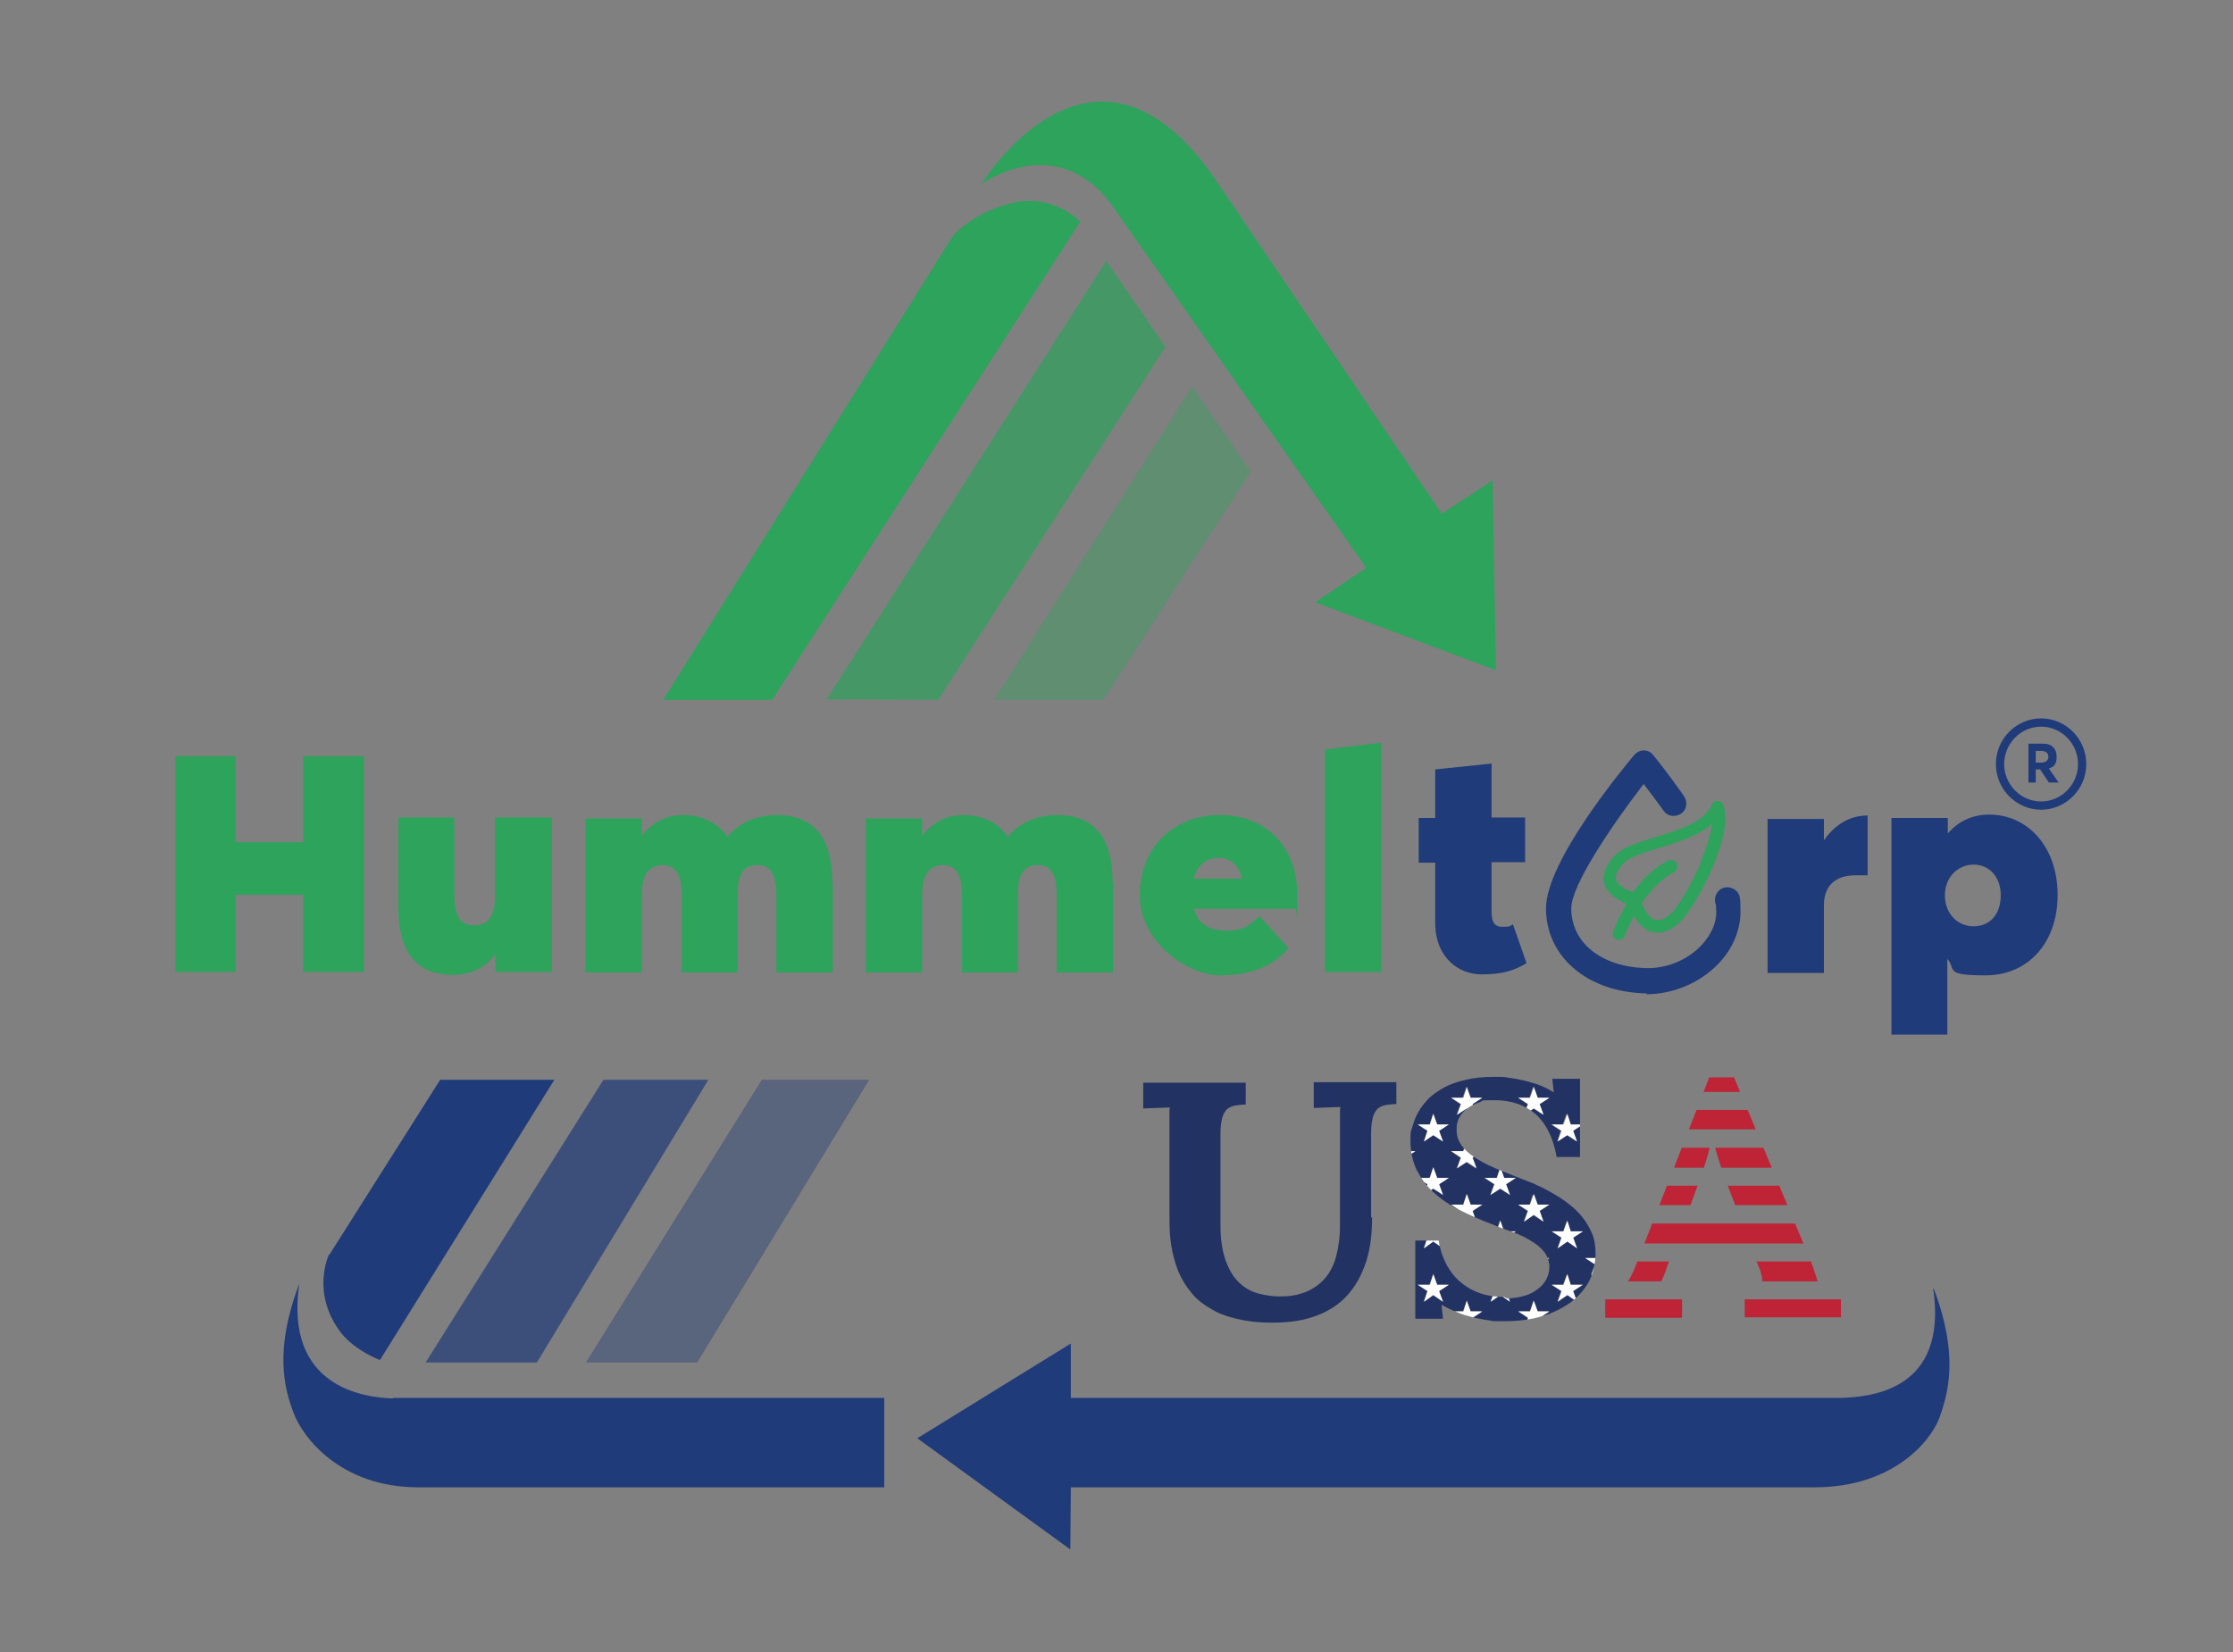 <?xml version="1.0" encoding="UTF-8"?>
<svg data-bbox="36.1 20.927 393.3 298.073" viewBox="0 0 459.6 340.1" xmlns="http://www.w3.org/2000/svg" data-type="color">
    <rect x="0" y="0" width="459.6" height="340.1" fill="#808080" stroke="none"/>
    <g>
        <defs>
            <clipPath id="e4a8fa6c-ca1d-4c9c-af7d-aef62d0038e5">
                <path d="m360.5 256.8-16 .3-1.2 3.2c-.1.3-.3.7-.4 1.2l-.6 1.5c-.2.5-.5 1-.7 1.6-.2.5-.4 1-.6 1.4l5.2-.2v5.5h-15.8v-4.7c1 0 1.9-.2 2.6-.7.7-.4 1.3-1 1.8-1.7s1-1.6 1.4-2.5c.4-1 .8-1.9 1.2-3l14.4-36.9h5.1l15.7 37.6c.1.3.3.8.5 1.3l.6 1.8c.2.6.4 1.3.6 1.9s.3 1.2.4 1.7l4.2-.2v5.3h-19.8v-4.5c1.3 0 2.2-.2 2.8-.7.5-.5.8-1.1.8-2s0-1-.2-1.6q-.15-.9-.6-1.8l-1.5-3.8Zm-14.1-4.9h12.2l-3.3-8.6c-.6-1.7-1.2-3.3-1.7-5-.5-1.6-.9-3.1-1.1-4.4-.2.8-.5 2-.9 3.5s-1 3.4-1.8 5.6l-3.3 9Z"/>
            </clipPath>
            <clipPath id="88e98df5-950a-4e10-b803-219c0ed1be90">
                <path d="M310.1 267.3c1.3 0 2.5-.2 3.6-.5s2-.8 2.8-1.4q1.2-.9 1.8-2.1c.4-.8.6-1.6.6-2.5s-.4-2.3-1.1-3.1c-.7-.9-1.6-1.6-2.8-2.3-1.1-.7-2.4-1.3-3.8-1.8s-2.8-1-4.2-1.6c-2.4-.9-4.6-1.9-6.6-2.9s-3.8-2.2-5.3-3.6c-1.5-1.3-2.6-2.9-3.5-4.6-.8-1.7-1.3-3.7-1.3-6s.1-1.9.4-2.9.6-2 1.2-3c.5-1 1.3-1.9 2.1-2.8.9-.9 2-1.6 3.2-2.3 1.3-.7 2.8-1.2 4.5-1.6s3.6-.6 5.8-.6 2 0 3.1.2c1.1.1 2.2.4 3.3.6 1.1.3 2.2.6 3.2 1s1.9.9 2.7 1.4l-.3-2.8h5.7v16.1h-4.8c-.7-3.9-2.1-6.8-4.3-8.8-2.2-1.9-5-2.9-8.5-2.9s-2.1.1-3 .4-1.8.7-2.5 1.2-1.3 1.2-1.7 1.9q-.6 1.05-.6 2.4c0 1.35.2 2 .7 2.9s1.2 1.6 2.2 2.4c1 .7 2.2 1.5 3.7 2.2s3.2 1.4 5.3 2.2c1.2.5 2.5 1 3.8 1.5 1.3.6 2.6 1.2 3.8 1.9s2.4 1.4 3.5 2.3c1.1.8 2.1 1.8 2.9 2.8s1.5 2.2 2 3.4.7 2.6.7 4.1-.4 3.9-1.3 5.6-2.2 3.2-3.8 4.4c-1.7 1.2-3.6 2.2-6 2.9-2.3.7-4.9 1-7.8 1s-2 0-3.1-.2c-1.1-.1-2.2-.4-3.3-.6-1.1-.3-2.2-.6-3.3-1.1-1.1-.4-2.1-.9-3.1-1.5l.3 2.9h-5.7v-16.1h4.8c.3 1.9.9 3.6 1.7 5.1.8 1.4 1.8 2.7 3 3.6 1.2 1 2.5 1.7 4 2.2s3.1.7 4.8.7Z"/>
            </clipPath>
        </defs>
        <path d="M36.1 155.7h12.4v17.7h13.9v-17.7h12.5v44.4H62.4v-15.9H48.5v15.9H36.1z" fill="#2da35c" data-color="1"/>
        <path d="M113.6 168.4v31.7H102v-3.4h-.2c-2.2 2.7-5.2 4-8.6 4-6.5 0-11.2-3.5-11.2-13.8v-18.6h11.5v15.8c0 4.5 1.2 6.4 4.1 6.4s4.3-1.9 4.3-6.3v-15.9h11.6Z" fill="#2da35c" data-color="1"/>
        <path d="M171.4 181.6v18.6h-11.6v-15.9c0-3.4-.7-6.2-3.8-6.2s-4.2 1.9-4.2 6.2v15.9h-11.5v-15.9c0-3.4-.8-6.2-3.8-6.2s-4.4 1.9-4.4 6.2v15.9h-11.6v-31.7h11.6v3.6c2.2-2.9 5.2-4.3 8.5-4.3s7.1 1.3 9.1 4.5c2.5-3 6-4.5 10.3-4.5 6.5 0 11.3 3.6 11.3 13.8Z" fill="#2da35c" data-color="1"/>
        <path d="M229.1 181.6v18.6h-11.6v-15.9c0-3.4-.7-6.2-3.8-6.2s-4.2 1.9-4.2 6.2v15.9H198v-15.9c0-3.4-.8-6.2-3.8-6.2s-4.4 1.9-4.4 6.2v15.9h-11.6v-31.7h11.6v3.6c2.2-2.9 5.2-4.3 8.5-4.3s7.1 1.3 9.1 4.5c2.5-3 6-4.5 10.3-4.5 6.5 0 11.3 3.6 11.3 13.8Z" fill="#2da35c" data-color="1"/>
        <path d="M266.6 187.1h-20.8c.5 3 3.2 4.5 6.5 4.5s4.7-.8 6.9-3l6 6.6c-2.7 3.3-7.3 5.6-14 5.6s-16.6-6.7-16.6-16.5 6.9-16.5 16.5-16.5 15.9 6.7 15.9 16.3-.1 2.3-.3 3.1Zm-20.8-6.2h9.8c-.5-2.7-2.3-4.3-4.8-4.3s-4.5 1.6-5.1 4.3Z" fill="#2da35c" data-color="1"/>
        <path d="m272.7 154.3 11.6-1.4v47.2h-11.6z" fill="#2da35c" data-color="1"/>
        <path d="M295.4 190.2v-12.6H292v-9.2h3.4v-10l11.6-1.2v11.1h6.9v9.2H307v10.1c0 1.5.2 3.2 2.1 3.2s1.5-.1 2.3-.5l2.8 8c-2.4 1.4-4.7 2.3-9.3 2.3s-9.5-3.4-9.5-10.6Z" fill="#203b79" data-color="2"/>
        <path d="M384.4 167.8v12.4h-2.5c-4.5 0-6.5 2.5-6.5 6.2v13.9h-11.6v-31.7h11.6v4.4c2.3-3.3 5.4-5.1 8.9-5.1Z" fill="#203b79" data-color="2"/>
        <path d="M423.5 184.3c0 9.8-6.1 16.5-14.8 16.5s-6-1.2-7.9-3.4V213h-11.5v-44.6h11.6v3.2c2.2-2.6 5.2-3.9 8.5-3.9 8 0 14.1 6.7 14.1 16.5Zm-11.7 0c0-3.8-2.4-6.3-5.6-6.3s-5.9 2.6-5.9 6.3 2.5 6.4 5.9 6.4 5.6-2.5 5.6-6.4" fill="#203b79" data-color="2"/>
        <path d="M354.7 165.7c-.2-.5-.7-.8-1.2-.8s-1 .3-1.2.8c-1.5 3.6-6.8 5.2-11.5 6.6-3.5 1.1-6.5 2-8.2 3.6-2 2.1-2.9 4-2.4 5.9.4 1.8 2 3.2 4.6 4.3-1.8 3-2.7 5.5-2.8 5.7-.2.7.1 1.4.8 1.7h.4c.5 0 1-.3 1.2-.9 0 0 .7-1.8 1.9-4q1.65 2.85 3.9 3.3c.3 0 .7.1 1 .1 1.3 0 2.9-.5 4.8-2.4 3.2-3.3 11.2-18.1 8.6-24Zm-4.6 11.9c-2.1 4.8-4.6 8.8-5.9 10.2-.9.9-2.2 1.9-3.4 1.6-1.1-.2-2.1-1.5-2.9-3.5 1.7-2.4 3.9-4.9 6.6-6.3.6-.3.9-1.1.6-1.8s-1.1-.9-1.8-.6c-3 1.5-5.4 4-7.2 6.5-2.1-.8-3.3-1.7-3.5-2.7-.2-.9.4-2.1 1.7-3.4 1.2-1.2 4.1-2.1 7.1-3 3.9-1.2 8.2-2.5 11-5-.3 2.1-1.1 4.8-2.4 7.9Z" fill="#2da35c" data-color="1"/>
        <path d="M339 204.5h-.8c-11.8-.5-20-7.7-20-17.5s16.2-29.2 18.1-31.5c.5-.6 1.2-1 2-1s1.5.3 2 1c.1.1 2.8 3.4 6.3 8.4.8 1.2.6 2.8-.6 3.6s-2.8.6-3.6-.6c-1.6-2.2-3-4.1-4.1-5.5-6.4 8.3-14.9 20.8-14.9 25.6 0 7 6 11.9 15 12.3 4.4.2 8.7-1.5 11.7-4.6 2.2-2.3 3.4-5.1 3.1-7.7v-.3c0-.2 0-.4-.2-1-.2-1.4.7-2.8 2.1-3s2.8.7 3 2.1c0 .4.1.7.1.8v1.1c.3 4.1-1.3 8.4-4.6 11.8-3.8 3.9-9.3 6.2-14.8 6.2Z" fill="#203b79" data-color="2"/>
        <path d="M80.8 287.9c-5.9-.2-22.3-2.3-19.2-23.6-5.2 13.6-3.1 21.5-1.2 26.5 1.8 5 9.6 15.4 25.7 15.4H182v-18.4H80.9Z" fill="#203b79" fill-rule="evenodd" data-color="2"/>
        <path fill="#203b79" opacity=".7" d="M87.6 280.5h22.9l35.3-58.2h-21.6z" data-color="2"/>
        <path d="M222.4 45.7s-5.4-5.8-13.7-4-12.6 6.9-12.6 6.9l-59.6 95.5h22.4l63.4-98.4Z" fill="#2da35c" data-color="1"/>
        <path fill="#203b79" opacity=".4" d="M120.6 280.5h22.9l35.4-58.2h-22.1z" data-color="2"/>
        <path d="m296.7 105.8 10.5-6.9.7 39.1-37.2-14 10.5-7.1-52.8-75.3C216.9 27 202 37.9 202 37.9s22.7-37.1 47.7-1.6l47 69.4Z" fill="#2da35c" fill-rule="evenodd" data-color="1"/>
        <path opacity=".7" fill="#2da35c" d="M227.7 53.7 170.1 144l23 .1 46.8-72.7z" data-color="1"/>
        <path opacity=".4" fill="#2da35c" d="m245.4 79.5-40.8 64.6h22.5l30.3-47z" data-color="1"/>
        <path d="M397.9 265.3c3.1 21.3-13.3 22.3-19.2 22.5H220.4v-11.2l-31.6 19.5 31.5 22.9c0-3.3.1-8.9.1-12.8h153.1c16 0 23.9-9.4 25.7-14.4s4-12.9-1.2-26.5Z" fill="#203b79" fill-rule="evenodd" data-color="2"/>
        <path d="M67.7 258.3s-3.8 7.9 2.5 16.1c2.9 3.7 8 5.6 8 5.6l35.9-57.7H90.6l-22.8 36Z" fill="#203b79" data-color="2"/>
        <path d="M282.4 250.7c0 4-.5 7.3-1.6 10.1-1 2.7-2.5 5-4.3 6.7s-4 2.9-6.5 3.7-5.2 1.1-8.2 1.1-5.2-.3-7.3-.8-4-1.2-5.5-2.2q-2.4-1.35-3.9-3.3c-1.1-1.3-1.9-2.7-2.6-4.3-.6-1.6-1.1-3.3-1.4-5.1s-.4-3.7-.4-5.7v-21.8c0-.4 0-.8.1-1.1l-5.5.2v-5.3h21.1v4.5c-.8 0-1.6.1-2.2.2s-1.2.4-1.6.7c-.4.4-.8 1-1 1.7-.2.8-.4 1.9-.4 3.3v18.9c0 3 .4 5.5 1.1 7.4s1.6 3.4 2.8 4.5c1.1 1.1 2.5 1.8 3.9 2.2q2.25.6 4.5.6c2.25 0 3.6-.3 5.2-.9q2.25-.9 3.9-2.7c1.1-1.2 1.9-2.8 2.4-4.6.5-1.9.8-4 .8-6.5V229c0-.4 0-.8.1-1.1l-5.5.2v-5.3h17v4.5c-.8 0-1.6.1-2.2.2s-1.2.4-1.6.7c-.4.4-.8 1-1 1.7-.2.8-.4 1.9-.4 3.3v17.3Z" fill="#223263" data-color="3"/>
        <g clip-path="url(#e4a8fa6c-ca1d-4c9c-af7d-aef62d0038e5)">
            <path fill="#be2336" d="M380.5 228.5v4h-50.6v-4z" data-color="4"/>
            <path fill="#be2336" d="M380.4 267.5v4h-50.5v-4z" data-color="4"/>
            <path fill="#be2336" d="M380.5 236.3v4.1h-50.6v-4.1z" data-color="4"/>
            <path fill="#be2336" d="M380.4 259.7v4.1h-50.5v-4.1z" data-color="4"/>
            <path fill="#be2336" d="M380.4 251.9v4.1h-50.5v-4.1z" data-color="4"/>
            <path fill="#be2336" d="M380.5 220.8v4h-50.6v-4z" data-color="4"/>
            <path fill="#be2336" d="M329.9 244.1v4h50.6v-4z" data-color="4"/>
        </g>
        <g clip-path="url(#88e98df5-950a-4e10-b803-219c0ed1be90)">
            <path d="M350.2 268.4v-46.9h-82.7v55h82.7v-8Zm-11.9-.4-2-1.3-2 1.3.7-2.2-2-1.3h2.4l.8-2.2.8 2.2h2.4l-2 1.3.8 2.2Zm-13.7 0-2-1.3-2 1.3.7-2.2-2-1.3h2.4l.8-2.2.7 2.2h2.4l-2 1.3.8 2.2Zm-13.8 0-2-1.3-2 1.3.8-2.2-2-1.3h2.4l.8-2.2.7 2.2h2.4l-2 1.3.8 2.2Zm-13.8 0-2-1.3-2 1.3.8-2.2-2-1.3h2.4l.8-2.2.8 2.2h2.4l-2 1.3zm-10.1-7.7-2-1.3h2.4l.8-2.2.8 2.2h2.4l-2 1.3.8 2.2-2-1.3-2 1.3zm-2-12.3h2.4l.8-2.2.8 2.2h2.4l-2 1.3.8 2.2-2-1.3-2 1.3.8-2.2zm0-11h2.4l.8-2.2.8 2.2h2.4l-2 1.4.8 2.2-2-1.3-2 1.3.8-2.2zm13.8 0h2.4l.8-2.2.7 2.2h2.4l-2 1.4.8 2.2-2-1.3-2 1.3.8-2.2-2-1.4Zm13.8 0h2.4l.7-2.2.8 2.2h2.4l-2 1.4.7 2.2-2-1.3-2 1.3.8-2.2-2-1.4Zm13.8 0h2.4l.8-2.2.8 2.2h2.4l-2 1.4.7 2.2-2-1.3-2 1.3.7-2.2-2-1.4Zm4.4 12.3.7 2.2-2-1.3-2 1.3.7-2.2-2-1.3h2.4l.8-2.2.8 2.2h2.4l-2 1.3Zm.8 13.2-2-1.3-2 1.3.7-2.2-2-1.3h2.4l.8-2.2.8 2.2h2.4l-2 1.3.7 2.2Zm-13.8 0-2-1.3-2 1.3.8-2.2-2-1.3h2.4l.7-2.2.8 2.2h2.4l-2 1.3.7 2.2Zm-13.8 0-2-1.3-2 1.3.8-2.2-2-1.3h2.4l.8-2.2.7 2.2h2.4l-2 1.3.8 2.2Zm-5.2-14.5h2.4l.8-2.2.7 2.2h2.4l-2 1.3.8 2.2-2-1.3-2 1.3.8-2.2-2-1.3Zm6.9-5.5h2.4l.8-2.2.7 2.2h2.4l-2 1.3.8 2.2-2-1.3-2 1.3.8-2.2-2-1.3Zm11.3 6.8.7 2.2-2-1.3-2 1.3.8-2.2-2-1.3h2.4l.7-2.2.8 2.2h2.4l-2 1.3Zm-8.1 2 .7 2.2h2.4l-2 1.3.8 2.2-2-1.4-2 1.4.8-2.2-2-1.3h2.4l.8-2.2Zm17 2.2-2 1.3.8 2.2-2-1.4-2 1.4.7-2.2-2-1.3h2.4l.8-2.2.7 2.2h2.4Zm-1.2-7.5-2-1.3-2 1.3.7-2.2-2-1.3h2.4l.8-2.2.7 2.2h2.4l-2 1.3.8 2.2Zm-32.8-3.5h2.4l.8-2.2.8 2.2h2.4l-2 1.3.8 2.2-2-1.3-2 1.3.8-2.2zm3.2 8.8.8 2.2h2.4l-2 1.3.8 2.2-2-1.4-2 1.4.8-2.2-2-1.3h2.4zm50.3 11.2-2-1.3-2 1.3.8-2.2-2-1.3h2.4l.7-2.2.8 2.2h2.4l-2 1.3.8 2.2Zm-5.7-9-2 1.3.8 2.2-2-1.4-2 1.4.7-2.2-2-1.3h2.4l.8-2.2.8 2.2h2.4Zm5.7-2-2-1.3-2 1.3.8-2.2-2-1.3h2.4l.7-2.2.8 2.2h2.4l-2 1.3.8 2.2Zm-7-5.5-2-1.3-2 1.3.7-2.2-2-1.3h2.4l.8-2.2.8 2.2h2.4l-2 1.3.8 2.2Zm7-5.5-2-1.3-2 1.3.8-2.2-2-1.4h2.4l.7-2.2.8 2.2h2.4l-2 1.4.8 2.2Zm-2-16.7.8 2.2h2.4l-2 1.3.8 2.2-2-1.3-2 1.3.8-2.2-2-1.3h2.4l.7-2.2Zm-6.2 7.7h2.4l-2 1.3.8 2.2-2-1.3-2 1.3.7-2.2-2-1.3h2.4l.8-2.2.8 2.2Zm-7.6-7.7.8 2.2h2.4l-2 1.3.7 2.2-2-1.3-2 1.3.7-2.2-2-1.3h2.4l.8-2.2Zm-6.2 7.7h2.4l-2 1.3.8 2.2-2-1.3-2 1.3.7-2.2-2-1.3h2.4l.8-2.2.7 2.2Zm-7.6-7.7.8 2.2h2.4l-2 1.3.7 2.2-2-1.3-2 1.3.8-2.2-2-1.3h2.4l.7-2.2Zm-6.1 7.7h2.4l-2 1.3.8 2.2-2-1.3-2 1.3.8-2.2-2-1.3h2.4l.8-2.2.7 2.2Zm-7.7-7.7.7 2.2h2.4l-2 1.3.8 2.2-2-1.3-2 1.3.8-2.2-2-1.3h2.4l.8-2.2Zm-6.1 7.7h2.4l-2 1.3.8 2.2-2-1.3-2 1.3.8-2.2-2-1.3h2.4l.8-2.2zm-7.7-7.7.8 2.2h2.4l-2 1.3.8 2.2-2-1.3-2 1.3.8-2.2-2-1.3h2.4zm-16.9 2.2h2.4l.7-2.2.7 2.2h2.4l-2 1.3.8 2.2-2-1.3-2 1.3.7-2.2-2-1.3Zm6.8 5.5h2.4l.8-2.2.8 2.2h2.4l-2 1.3.8 2.2-2-1.3-2 1.3.8-2.2zm-6.8 5.5h2.4l.7-2.2.7 2.2h2.4l-2 1.4.8 2.2-2-1.3-2 1.3.7-2.2-2-1.4Zm6.8 5.5h2.4l.8-2.2.8 2.2h2.4l-2 1.3.8 2.2-2-1.3-2 1.3.8-2.2zm-6.8 5.5h2.4l.7-2.2.7 2.2h2.4l-2 1.3.8 2.2-2-1.3-2 1.3.7-2.2-2-1.3Zm10 3.3.8 2.2h2.4l-2 1.3.8 2.2-2-1.4-2 1.4.8-2.2-2-1.3h2.4zm-10 7.7h2.4l.7-2.2.7 2.2h2.4l-2 1.3.8 2.2-2-1.3-2 1.3.7-2.2-2-1.3Zm6.8 5.5h2.4l.8-2.2.8 2.2h2.4l-2 1.3.8 2.2-2-1.3-2 1.3.8-2.2zm-1.7 9-2-1.3-2 1.3.7-2.2-2-1.4h2.4l.7-2.2.7 2.2h2.4l-2 1.4.8 2.2Zm13.8 0-2-1.3-2 1.3.8-2.2-2-1.4h2.4l.8-2.2.8 2.2h2.4l-2 1.4zm13.8 0-2-1.3-2 1.3.8-2.2-2-1.4h2.4l.8-2.2.7 2.2h2.4l-2 1.4.8 2.2Zm13.8 0-2-1.3-2 1.3.8-2.2-2-1.4h2.4l.7-2.2.8 2.2h2.4l-2 1.4.7 2.2Zm13.8 0-2-1.3-2 1.3.7-2.2-2-1.4h2.4l.8-2.2.8 2.2h2.4l-2 1.4.7 2.2Zm13.8 0-2-1.3-2 1.3.8-2.2-2-1.4h2.4l.7-2.2.8 2.2h2.4l-2 1.4.8 2.2Z" fill="#223263" data-color="3"/>
            <path fill="#ffffff" d="m272.4 229.5 1.9-1.3 2 1.3-.8-2.2 2-1.3h-2.4l-.8-2.2-.7 2.2h-2.4l1.9 1.3z" data-color="5"/>
            <path fill="#ffffff" d="m272.4 240.5 1.9-1.3 2 1.3-.8-2.2 2-1.3h-2.4l-.8-2.2-.7 2.2h-2.4l1.9 1.3z" data-color="5"/>
            <path fill="#ffffff" d="m272.4 251.5 1.9-1.4 2 1.4-.8-2.2 2-1.3h-2.4l-.8-2.2-.7 2.2h-2.4l1.9 1.3z" data-color="5"/>
            <path fill="#ffffff" d="m272.4 262.5 1.9-1.4 2 1.4-.8-2.2 2-1.3h-2.4l-.8-2.2-.7 2.2h-2.4l1.9 1.3z" data-color="5"/>
            <path fill="#ffffff" d="m275.1 270-.8-2.2-.7 2.2h-2.4l1.9 1.3-.7 2.2 1.9-1.4 2 1.4-.8-2.2 2-1.3z" data-color="5"/>
            <path fill="#ffffff" d="m279.3 235 1.9-1.3 2 1.3-.8-2.2 2-1.3H282l-.8-2.2-.7 2.2H278l2 1.3z" data-color="5"/>
            <path fill="#ffffff" d="m279.3 246 1.9-1.3 2 1.3-.8-2.2 2-1.3H282l-.8-2.2-.7 2.2H278l2 1.3z" data-color="5"/>
            <path fill="#ffffff" d="m278 253.5 2 1.3-.7 2.2 1.9-1.4 2 1.4-.8-2.2 2-1.3H282l-.8-2.2-.7 2.2z" data-color="5"/>
            <path fill="#ffffff" d="m279.3 268 1.9-1.4 2 1.4-.8-2.2 2-1.3H282l-.8-2.2-.7 2.2H278l2 1.3z" data-color="5"/>
            <path fill="#ffffff" d="m286.9 227.3-.8 2.2 2-1.3 2 1.3-.8-2.2 2-1.3h-2.4l-.8-2.2-.7 2.2h-2.5z" data-color="5"/>
            <path fill="#ffffff" d="m288.1 239.2 2 1.3-.8-2.2 2-1.3h-2.4l-.8-2.2-.7 2.2h-2.5l2 1.3-.8 2.2z" data-color="5"/>
            <path fill="#ffffff" d="m288.1 250.1 2 1.4-.8-2.2 2-1.3h-2.4l-.8-2.2-.7 2.2h-2.5l2 1.3-.8 2.2z" data-color="5"/>
            <path fill="#ffffff" d="m290.1 262.5-.8-2.2 2-1.3h-2.4l-.8-2.2-.7 2.2h-2.5l2 1.3-.8 2.2 2-1.4z" data-color="5"/>
            <path fill="#ffffff" d="m288.9 270-.8-2.2-.7 2.2h-2.5l2 1.3-.8 2.2 2-1.4 2 1.4-.8-2.2 2-1.3z" data-color="5"/>
            <path fill="#ffffff" d="M294.3 231.5h-2.5l2 1.3-.7 2.2 1.9-1.3 2 1.3-.8-2.2 2-1.3h-2.4l-.8-2.2z" data-color="5"/>
            <path fill="#ffffff" d="m293.1 246 1.9-1.3 2 1.3-.8-2.2 2-1.3h-2.4l-.8-2.2-.7 2.2h-2.5l2 1.3z" data-color="5"/>
            <path fill="#ffffff" d="m291.8 253.5 2 1.3-.7 2.2 1.9-1.4 2 1.4-.8-2.2 2-1.3h-2.4l-.8-2.2-.7 2.2z" data-color="5"/>
            <path fill="#ffffff" d="M298.2 264.5h-2.4l-.8-2.2-.7 2.2h-2.5l2 1.3-.7 2.2 1.9-1.4 2 1.4-.8-2.2z" data-color="5"/>
            <path fill="#ffffff" d="m300.7 227.3-.8 2.2 2-1.3 2 1.3-.8-2.2 2-1.3h-2.4l-.8-2.2-.7 2.2h-2.5z" data-color="5"/>
            <path fill="#ffffff" d="m299.9 240.5 2-1.3 2 1.3-.8-2.2 2-1.3h-2.4l-.8-2.2-.7 2.2h-2.5l2 1.3z" data-color="5"/>
            <path fill="#ffffff" d="m301.9 250.1 2 1.4-.8-2.2 2-1.3h-2.4l-.8-2.2-.7 2.2h-2.5l2 1.3-.8 2.2z" data-color="5"/>
            <path fill="#ffffff" d="M305.1 259h-2.4l-.8-2.2-.7 2.2h-2.5l2 1.3-.8 2.2 2-1.4 2 1.4-.8-2.2z" data-color="5"/>
            <path fill="#ffffff" d="m302.7 270-.8-2.2-.7 2.2h-2.5l2 1.3-.8 2.2 2-1.4 2 1.4-.8-2.2 2-1.3z" data-color="5"/>
            <path fill="#ffffff" d="M308.1 231.5h-2.5l2 1.3-.8 2.2 2-1.3 2 1.3-.8-2.2 2-1.3h-2.4l-.8-2.2z" data-color="5"/>
            <path fill="#ffffff" d="m306.8 246 2-1.3 2 1.3-.8-2.2 2-1.3h-2.4l-.8-2.2-.7 2.2h-2.5l2 1.3z" data-color="5"/>
            <path fill="#ffffff" d="m305.6 253.5 2 1.3-.8 2.2 2-1.4 2 1.4-.8-2.2 2-1.3h-2.4l-.8-2.2-.7 2.2z" data-color="5"/>
            <path fill="#ffffff" d="M312 264.5h-2.4l-.8-2.2-.7 2.2h-2.5l2 1.3-.8 2.2 2-1.4 2 1.4-.8-2.2z" data-color="5"/>
            <path fill="#ffffff" d="m314.5 227.3-.8 2.2 2-1.3 2 1.3-.8-2.2 2-1.3h-2.4l-.8-2.2-.8 2.2h-2.4z" data-color="5"/>
            <path fill="#ffffff" d="m313.7 240.5 2-1.3 2 1.3-.8-2.2 2-1.3h-2.4l-.8-2.2-.8 2.2h-2.4l2 1.3z" data-color="5"/>
            <path fill="#ffffff" d="m315.7 245.8-.8 2.2h-2.4l2 1.3-.8 2.2 2-1.4 2 1.4-.8-2.2 2-1.3h-2.4z" data-color="5"/>
            <path fill="#ffffff" d="M318.9 259h-2.4l-.8-2.2-.8 2.2h-2.4l2 1.3-.8 2.2 2-1.4 2 1.4-.8-2.2z" data-color="5"/>
            <path fill="#ffffff" d="m316.5 270-.8-2.2-.8 2.2h-2.4l2 1.3-.8 2.2 2-1.4 2 1.4-.8-2.2 2-1.3z" data-color="5"/>
            <path fill="#ffffff" d="M321.8 231.5h-2.4l2 1.3-.8 2.2 2-1.3 2 1.3-.8-2.2 2-1.3h-2.5l-.7-2.2z" data-color="5"/>
            <path fill="#ffffff" d="M325.8 242.5h-2.5l-.7-2.2-.8 2.2h-2.4l2 1.3-.8 2.2 2-1.3 2 1.3-.8-2.2z" data-color="5"/>
            <path fill="#ffffff" d="m322.6 251.3-.8 2.2h-2.4l2 1.3-.8 2.2 2-1.4 2 1.4-.8-2.2 2-1.3h-2.5z" data-color="5"/>
            <path fill="#ffffff" d="M325.8 264.5h-2.5l-.7-2.2-.8 2.2h-2.4l2 1.3-.8 2.2 2-1.4 2 1.4-.8-2.2z" data-color="5"/>
            <path fill="#ffffff" d="m328.3 227.3-.8 2.2 2-1.3 2 1.3-.8-2.2 2-1.3h-2.5l-.7-2.2-.8 2.2h-2.4z" data-color="5"/>
            <path fill="#ffffff" d="m327.5 240.5 2-1.3 2 1.3-.8-2.2 2-1.3h-2.5l-.7-2.2-.8 2.2h-2.4l2 1.3z" data-color="5"/>
            <path fill="#ffffff" d="m329.5 245.8-.8 2.2h-2.4l2 1.3-.8 2.2 2-1.4 2 1.4-.8-2.2 2-1.3h-2.5z" data-color="5"/>
            <path fill="#ffffff" d="m330.2 259-.7-2.2-.8 2.2h-2.4l2 1.3-.8 2.2 2-1.4 2 1.4-.8-2.2 2-1.3z" data-color="5"/>
            <path fill="#ffffff" d="m330.2 270-.7-2.2-.8 2.2h-2.4l2 1.3-.8 2.2 2-1.4 2 1.4-.8-2.2 2-1.3z" data-color="5"/>
            <path fill="#ffffff" d="M335.6 231.5h-2.4l2 1.3-.8 2.2 2-1.3 1.9 1.3-.7-2.2 2-1.3h-2.5l-.7-2.2z" data-color="5"/>
            <path fill="#ffffff" d="M339.6 242.5h-2.5l-.7-2.2-.8 2.2h-2.4l2 1.3-.8 2.2 2-1.3 1.9 1.3-.7-2.2z" data-color="5"/>
            <path fill="#ffffff" d="m336.4 251.3-.8 2.2h-2.4l2 1.3-.8 2.2 2-1.4 1.9 1.4-.7-2.2 2-1.3h-2.5z" data-color="5"/>
            <path fill="#ffffff" d="M339.6 264.5h-2.5l-.7-2.2-.8 2.2h-2.4l2 1.3-.8 2.2 2-1.4 1.9 1.4-.7-2.2z" data-color="5"/>
            <path fill="#ffffff" d="m342.1 227.3-.8 2.2 2-1.3 2 1.3-.8-2.2 2-1.3H344l-.7-2.2-.8 2.2h-2.4z" data-color="5"/>
            <path fill="#ffffff" d="M346.5 237H344l-.7-2.2-.8 2.2h-2.4l2 1.3-.8 2.2 2-1.3 2 1.3-.8-2.2z" data-color="5"/>
            <path fill="#ffffff" d="M346.5 248H344l-.7-2.2-.8 2.2h-2.4l2 1.3-.8 2.2 2-1.4 2 1.4-.8-2.2z" data-color="5"/>
            <path fill="#ffffff" d="M346.5 259H344l-.7-2.2-.8 2.2h-2.4l2 1.3-.8 2.2 2-1.4 2 1.4-.8-2.2z" data-color="5"/>
            <path fill="#ffffff" d="m344 270-.7-2.2-.8 2.2h-2.4l2 1.3-.8 2.2 2-1.4 2 1.4-.8-2.2 2-1.3z" data-color="5"/>
        </g>
        <path d="m421.7 161.1-1.8-2.7h-.9v2.7h-1.5v-8h3c1.9 0 2.8 1.1 2.8 2.7s-.6 2.1-1.6 2.4l2 2.9h-1.8M419 157h1.1c1 0 1.5-.5 1.5-1.2s-.5-1.2-1.4-1.2H419v2.5Z" fill="#203b79" data-color="2"/>
        <path d="M420.1 166.7c-5.1 0-9.3-4.2-9.3-9.4s4.2-9.4 9.3-9.4 9.3 4.2 9.3 9.4-4.2 9.4-9.3 9.4m0-17.1c-4.2 0-7.6 3.5-7.6 7.7s3.4 7.7 7.6 7.7 7.6-3.5 7.6-7.7-3.4-7.7-7.6-7.7" fill="#203b79" data-color="2"/>
    </g>
</svg>
